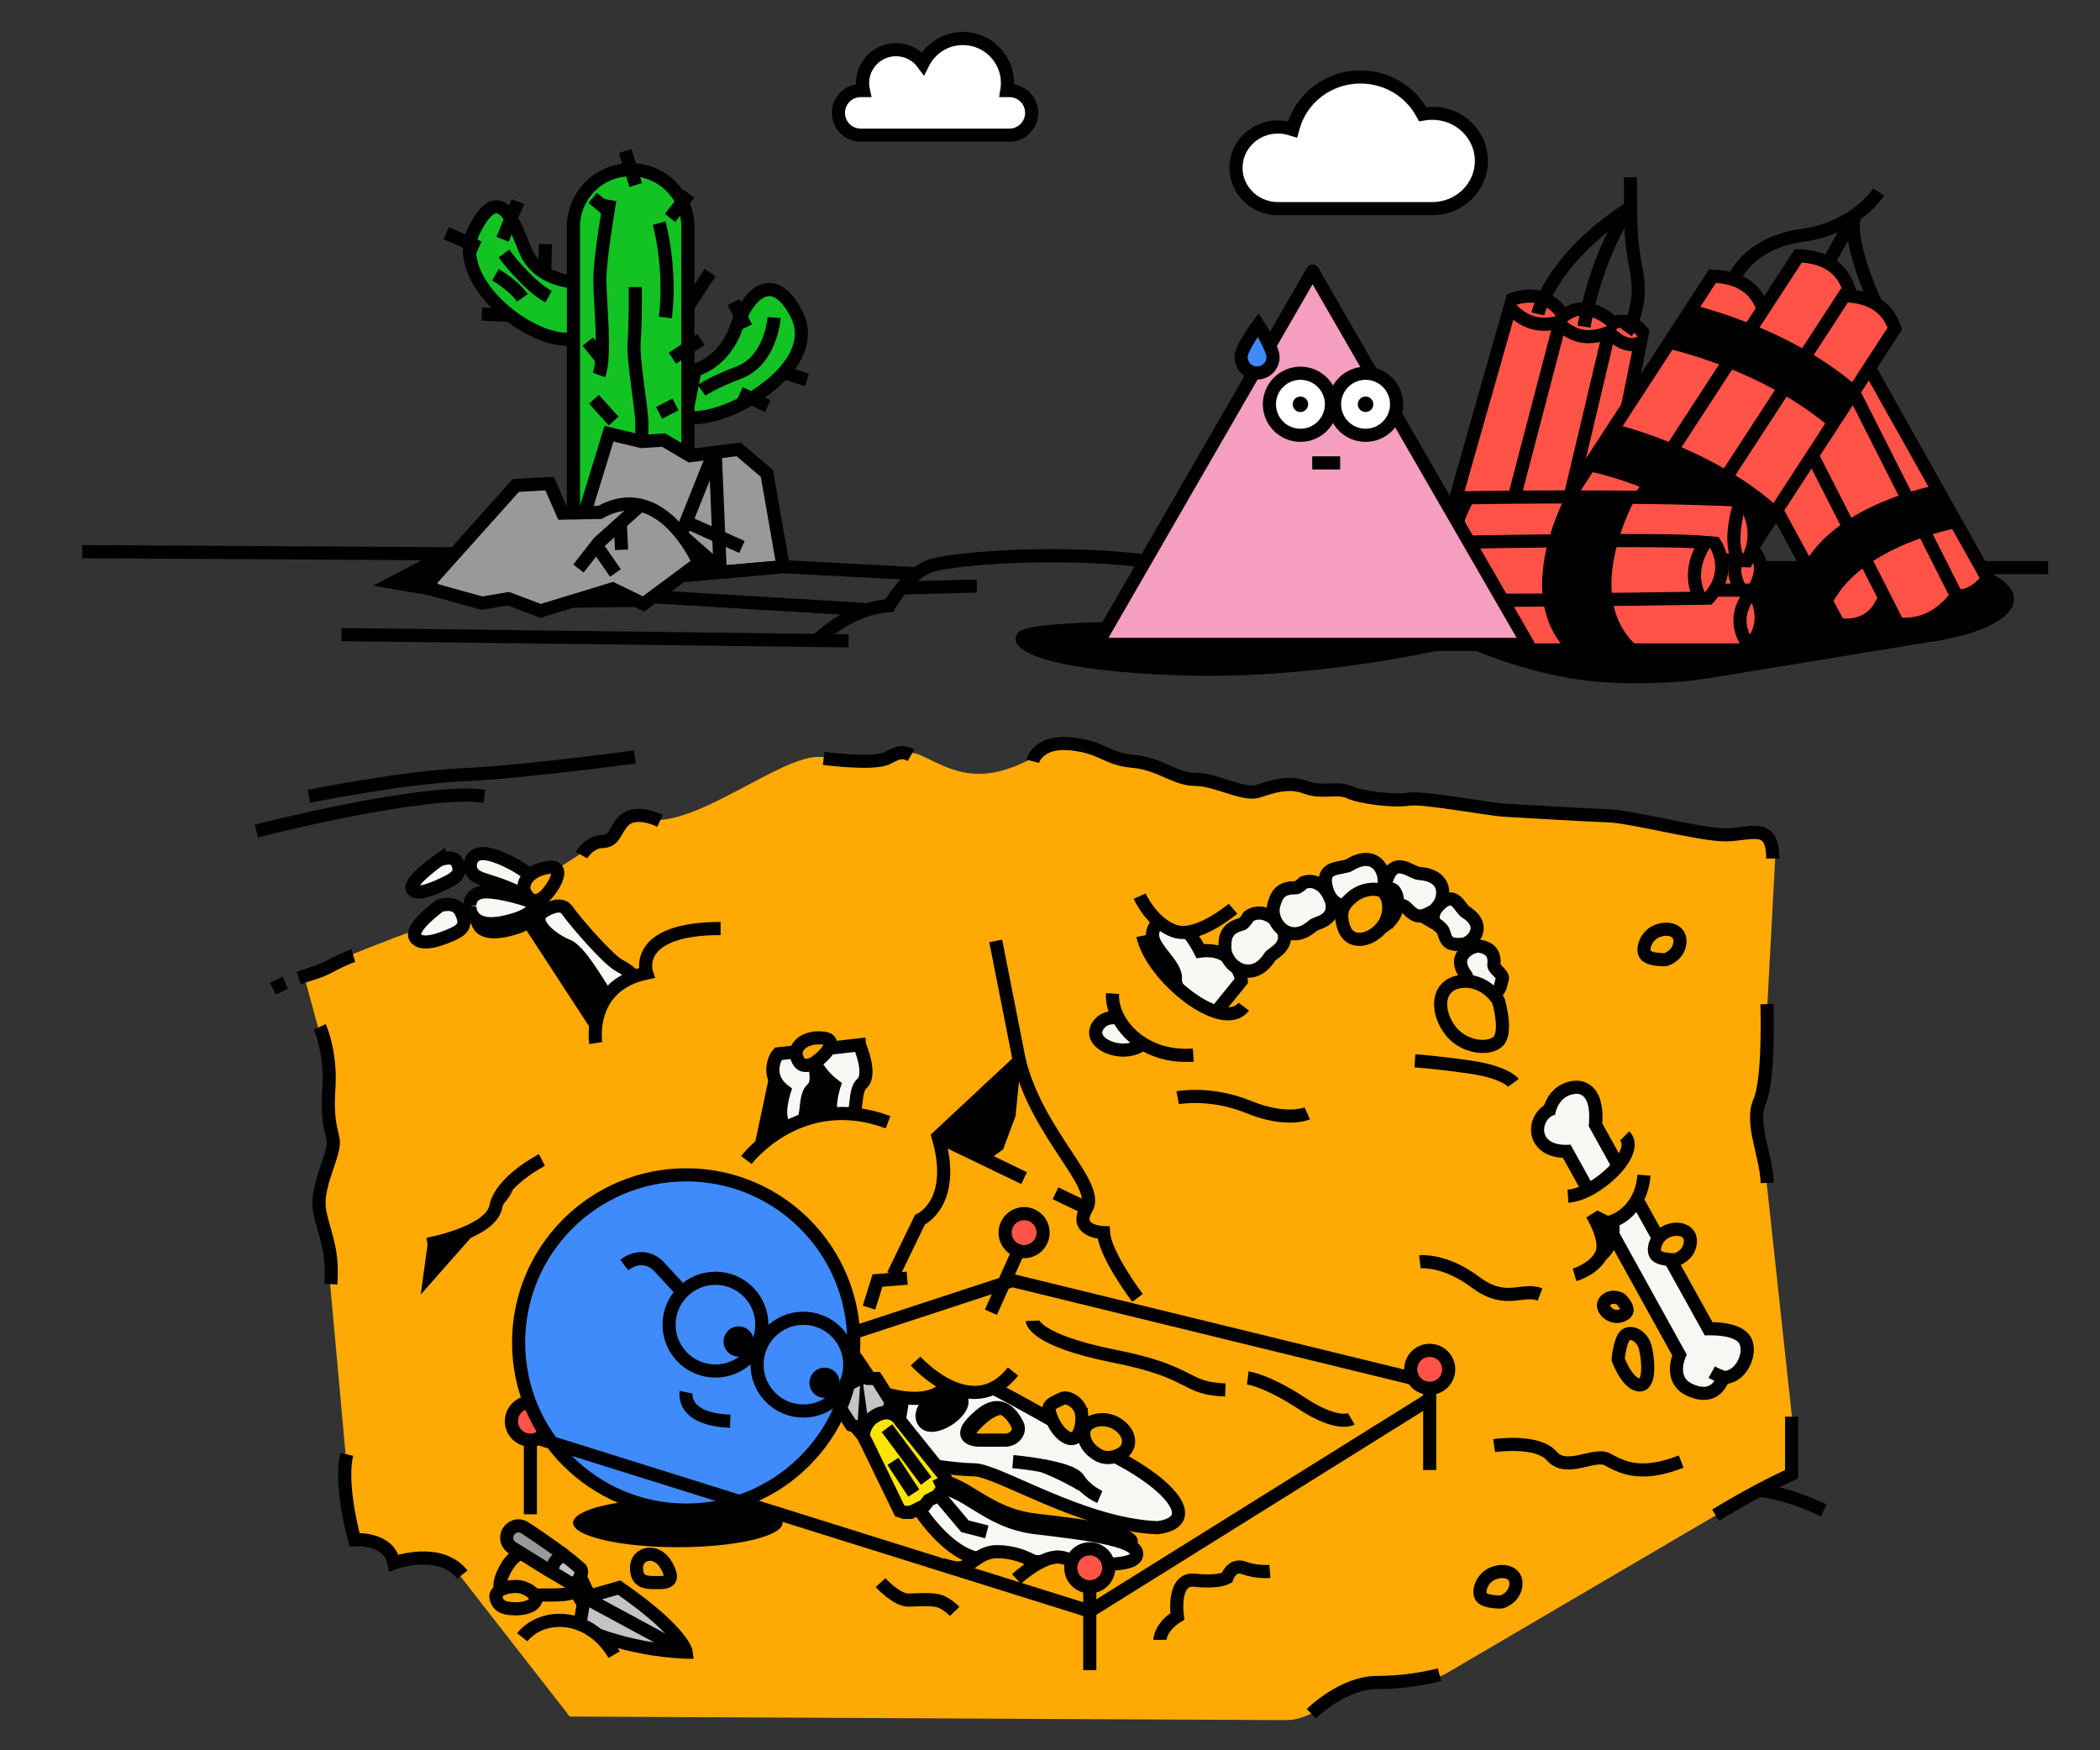 <?xml version="1.0" encoding="UTF-8"?>
<svg id="Ebene_1" data-name="Ebene 1" xmlns="http://www.w3.org/2000/svg" viewBox="0 0 480 400">
  <rect x="0" y="0" width="480" height="400" fill="#333333" stroke="none"/>
  <path d="M69.41,222.74s25.73-11.15,35.72-13.32c9.99-2.17,30.39-16.06,34.73-19.1,4.34-3.04,4.09-3.73,8.24-3.04,11.08,1.85,30.44-14.76,39.33-14.3,14.51.76,18.67-2.4,23.14-.32,6.95,3.24,13.78,7.96,28.04-.96,4.49-2.81,5.46-1.81,15.46,1.08,10.96,3.16,30.79,8.39,30.79,8.39l10.25-2.3,97.58,11.57,9.88-.21,3.36,2.73-2.31,43.11-.21,12.2-1.26,6.73,7.57,70.03-.63,11.36-78.38,45.97c-2.33,1.33-5.11,1.74-7.78,1.98l-11.62.21-2.96,1.76c-4.53,2.7-9.15,6.8-14.42,6.8l-163.7-.82-26.33-33.77-6.26-2.36-7.57.84-2.1-4.42-7.15-.84-1.74-18.39-3.71-40.91-2.34-19.99,3.79-12.4-2.1-7.36-.42-11.99-4.87-17.95Z" style="fill: #ffaa04;"/>
  <ellipse cx="429.54" cy="136.92" rx="30.81" ry="10.54"/>
  <line x1="468.14" y1="129.72" x2="390.96" y2="129.72" style="fill: none; stroke: #000; stroke-miterlimit: 10; stroke-width: 3px;"/>
  <g>
    <polygon points="131.07 116.68 131.03 77.41 125.4 76.85 113.41 70.58 108.25 61.78 107.62 54.69 110.81 47.25 114.16 47.37 118.38 52.33 122.18 60.5 126.63 63.41 130.54 64.35 131.72 45.71 138.66 40.92 145.31 39.64 153.15 41.02 157.49 49.8 157.23 103.09 150.66 100.65 144.15 100.31 138.16 99.6 133.88 117.17 131.07 116.68" style="fill: #13c324;"/>
    <polygon points="158.37 84.75 164.16 80.89 168.66 72.56 172.32 67.81 177.61 67.27 183.18 72.57 183.18 79.73 176.44 87.75 168.66 93.74 158.37 96.22 156.95 94.36 158.37 84.75" style="fill: #13c324;"/>
    <polygon points="331.3 116.14 345.7 67.84 353.17 67.57 357.17 71.74 363.06 70.28 368.52 73.57 375.44 73.91 374.31 89.6 390.18 63.11 397.7 64.47 402.4 69.96 411.04 58.47 420.01 61.73 423.62 67.57 430.72 69.96 433.11 75.09 427.26 85.88 454.29 132.24 444.34 139.27 433.85 142.63 430.38 137.34 425.91 142.63 419.67 142.85 406.51 117.47 400.95 123.62 402.55 128.92 400.95 136.21 402.4 140.87 400.13 148.14 348.71 148.14 331.3 116.14" style="fill: #ff5348;"/>
    <polygon points="359.52 113.4 356.2 121.22 353.98 131.53 354.41 138.14 359.52 149.16 374.31 150.15 369.7 144.61 366.83 135.78 367.44 127.36 369.79 119.16 372.37 113.4 359.52 113.4"/>
    <polygon points="364.15 106.28 369.39 98.07 387.66 105.3 405.52 116.59 402.55 122.05 399.02 116.14 384.83 114 364.15 106.28"/>
    <polygon points="382.24 77.79 406.96 88.09 419.67 96.91 423.66 88.78 398.84 73.91 386.23 71.08 382.24 77.79"/>
    <polygon points="413.05 129.38 419.67 123.62 427.26 118.23 437.74 114.56 442.71 112.38 445.95 119.67 428.75 126.07 417.09 135.4 413.05 129.38"/>
    <polygon points="97.3 133.94 115.51 113.62 118.36 110.5 126.49 111.19 128.95 117.39 133.88 117.17 139.4 99.17 146.62 100.9 153.69 100.9 158.35 104.01 169.58 102.68 175.37 108.64 179.01 129.51 156.44 131.08 145.88 138.7 139.04 134.88 123.37 140.21 116.19 136.62 109.77 137.72 97.3 133.94" style="fill: #999;"/>
  </g>
  <line x1="149.29" y1="136.39" x2="197.5" y2="139.27" style="fill: none; stroke: #000; stroke-miterlimit: 10; stroke-width: 3px;"/>
  <path d="M73.09,234.67s2.67,5.78,2.07,14.22c-.59,8.44,1.18,10.51,1.04,12.44-.3,3.95-4.15,10.22-3.11,15.55s3.11,8.44,2.52,16.59" style="fill: none; stroke: #000; stroke-miterlimit: 10; stroke-width: 3px;"/>
  <path d="M132.92,195.42s1.73-3.01,4.74-3.1,2.83-2.67,4.92-4.74c1.26-1.25,3.84-2.02,8.29,0" style="fill: none; stroke: #000; stroke-miterlimit: 10; stroke-width: 3px;"/>
  <path d="M188.27,173.31s11.13,1.49,14.4,0c1.94-.88,3.21-2.03,5.54-.69" style="fill: none; stroke: #000; stroke-miterlimit: 10; stroke-width: 3px;"/>
  <path d="M236.03,173.98s1.2-4.73,8.63-4,8.14,3.48,14.3,4,9.59,4.14,14.3,4.14,11.04,3.8,14.3,2.71,7.06-2.35,10.86-.9c3.8,1.45,7.24-.15,9.95,1.1,2.71,1.25,10.32,2.16,13.57,1.61s18.46,2.35,22.08,2.53,18.1,1.09,23.53,1.27,20.99,4.34,26.79,4.34,10.86-3.08,10.86,5.43" style="fill: none; stroke: #000; stroke-miterlimit: 10; stroke-width: 3px;"/>
  <path d="M403.88,229.47s.56,17.18-1.67,22.2,1.52,12.26,1.73,18.67" style="fill: none; stroke: #000; stroke-miterlimit: 10; stroke-width: 3px;"/>
  <path d="M299.74,391.64s7.13-7.13,15.03-7.13,14.26-1.78,14.26-1.78" style="fill: none; stroke: #000; stroke-miterlimit: 10; stroke-width: 3px;"/>
  <path d="M341.52,330.38s9.83-1.49,13.18,2.38,9.68-.82,12.66.74,7.23,4.32,16.91.52" style="fill: none; stroke: #000; stroke-miterlimit: 10; stroke-width: 3px;"/>
  <path d="M402.16,340.6s5.99.44,14.69,4.57" style="fill: none; stroke: #000; stroke-miterlimit: 10; stroke-width: 3px;"/>
  <path d="M324.55,288.37s5.57-.68,12.64,4.62,10.6,1.22,14.81,2.85" style="fill: none; stroke: #000; stroke-miterlimit: 10; stroke-width: 3px;"/>
  <path d="M269.18,250.87s7.45-1.46,16.19,2.11,13.44,1.46,13.44,1.46" style="fill: none; stroke: #000; stroke-miterlimit: 10; stroke-width: 3px;"/>
  <path d="M323.41,242.44s4.53.26,12.63,1.43,9.88,3.59,9.88,3.59" style="fill: none; stroke: #000; stroke-miterlimit: 10; stroke-width: 3px;"/>
  <path d="M97.73,284.36s14.37-2.6,15.59-8.56c1.22-5.96,10.55-10.7,10.55-10.7" style="fill: none; stroke: #000; stroke-miterlimit: 10; stroke-width: 3px;"/>
  <path d="M105.69,359.84c-5.17-6.5-15.64-2.65-15.64-2.65-1.19-5.97-9.01-5.3-9.01-5.3,0,0-3.5-12.48-1.77-19.53" style="fill: none; stroke: #000; stroke-miterlimit: 10; stroke-width: 3px;"/>
  <path d="M70.61,181.98s21.34-4.31,35.3-4.93,39.2-4.07,39.2-4.07" style="fill: none; stroke: #000; stroke-miterlimit: 10; stroke-width: 3px;"/>
  <path d="M58.61,189.92s38.56-9.94,52.11-7.94" style="fill: none; stroke: #000; stroke-miterlimit: 10; stroke-width: 3px;"/>
  <path d="M235.96,301.85s.18,4.41,18.75,8.09,15.63,7.35,25.37,7.72" style="fill: none; stroke: #000; stroke-miterlimit: 10; stroke-width: 3px;"/>
  <path d="M285.2,314.9s4.37.55,12.46,5.88,11.21,3.49,11.21,3.49" style="fill: none; stroke: #000; stroke-miterlimit: 10; stroke-width: 3px;"/>
  <line x1="326.79" y1="335.95" x2="326.79" y2="315.56" style="fill: none; stroke: #000; stroke-miterlimit: 10; stroke-width: 3px;"/>
  <line x1="232.99" y1="285.41" x2="226.49" y2="299.9" style="fill: none; stroke: #000; stroke-miterlimit: 10; stroke-width: 3px;"/>
  <line x1="121.23" y1="328.43" x2="121.23" y2="346.07" style="fill: none; stroke: #000; stroke-miterlimit: 10; stroke-width: 3px;"/>
  <polyline points="198.63 298.84 200.57 292.65 207.36 292.1" style="fill: none; stroke: #000; stroke-miterlimit: 10; stroke-width: 3px;"/>
  <path d="M284.32,358.32c2.85,1.06,5.94.81,5.94.81" style="fill: none; stroke: #000; stroke-miterlimit: 10; stroke-width: 3px;"/>
  <path d="M265.12,374.76s0-2.83,3.99-5.37c0,0-1.3-8.87,3.99-8.26s7.32-.53,7.32-.53c0,0,1.06-3.34,3.91-2.28" style="fill: none; stroke: #000; stroke-miterlimit: 10; stroke-width: 3px;"/>
  <path d="M201.26,361.7s3.74,4.06,6.44,3.98,5.65-.34,7.34.35,3.17,2.23,3.17,2.23" style="fill: none; stroke: #000; stroke-miterlimit: 10; stroke-width: 3px;"/>
  <path d="M294.92,29.45l.54.16.15-.54c1.8-6.6,7.98-11.48,15.35-11.48,6.07,0,11.34,3.31,14.01,8.16l.19.34.38-.06c.6-.1,1.22-.15,1.85-.15,6.21,0,11.22,4.9,11.22,10.9s-5.01,10.9-11.22,10.9h-35.29c-5.31,0-9.59-4.19-9.59-9.33s4.28-9.33,9.59-9.33c.98,0,1.93.14,2.82.41Z" style="fill: #fff; stroke: #000; stroke-miterlimit: 4; stroke-width: 3px;"/>
  <path d="M232.65,144.61c-3.27,4.54,8.9,8.79,37.15,9.74,38.58,1.29,76.9-9.9,75.73-9.74,0,0-108.71-5.78-112.88,0Z"/>
  <path d="M230.14,20.69c.09-.55.14-1.12.14-1.7,0-5.63-4.56-10.19-10.19-10.19-4,0-7.46,2.31-9.13,5.66-1.39-1.89-3.63-3.11-6.16-3.11-4.22,0-7.64,3.42-7.64,7.64,0,.58.07,1.15.19,1.7h-.61c-2.81,0-5.1,2.28-5.1,5.1s2.28,5.1,5.1,5.1h33.97c2.81,0,5.1-2.28,5.1-5.1s-2.28-5.1-5.1-5.1h-.57Z" style="fill: #fff; fill-rule: evenodd; stroke: #000; stroke-width: 3px;"/>
  <g>
    <g>
      <polygon points="300.02 61.96 324.64 104.61 349.26 147.26 300.02 147.26 250.77 147.26 275.39 104.61 300.02 61.96" style="fill: #f59ec0; stroke: #000; stroke-linecap: round; stroke-linejoin: round; stroke-width: 3px;"/>
      <circle cx="297.24" cy="92.39" r="7.09" style="fill: #fff; stroke: #000; stroke-linecap: round; stroke-linejoin: round; stroke-width: 3px;"/>
      <circle cx="312.13" cy="92.39" r="7.09" style="fill: #fff; stroke: #000; stroke-linecap: round; stroke-linejoin: round; stroke-width: 3px;"/>
      <circle cx="297.24" cy="92.39" r="1.77"/>
      <circle cx="312.13" cy="92.39" r="1.77"/>
      <line x1="299.94" y1="105.79" x2="306.32" y2="105.79" style="fill: none; stroke: #000; stroke-miterlimit: 10; stroke-width: 3px;"/>
    </g>
    <path d="M290.98,81.72c-.07,2.02-1.76,3.59-3.78,3.52-2.02-.07-3.59-1.76-3.52-3.78.07-2.02,3.91-7.18,3.91-7.18,0,0,3.47,5.41,3.4,7.43Z" style="fill: #408bfb; stroke: #000; stroke-miterlimit: 10; stroke-width: 3px;"/>
  </g>
  <path d="M332.55,147.03c.87-.55,17.17,8.79,38.58,9.09,35.2.5,31.82-9.08,31.27-9.09h-69.85Z"/>
  <path d="M78.06,145.03s100.99,1.22,115.89,1.43" style="fill: none; stroke: #000; stroke-miterlimit: 10; stroke-width: 3px;"/>
  <path d="M186.31,146.78s7.24-7.75,16.96-8.37c0,0,4.35-7.86,10.14-9.31,5.79-1.45,26.28-3.31,47.6-1.03" style="fill: none; stroke: #000; stroke-miterlimit: 10; stroke-width: 3px;"/>
  <line x1="206.38" y1="134.36" x2="223.27" y2="133.94" style="fill: none; stroke: #000; stroke-miterlimit: 10; stroke-width: 3px;"/>
  <path d="M125.66,138.96l14.36-4.38,7.07,3.44,12.65-9.39s-4.69-10.81-12.91-13.05c-2.83-.77-6.07-.53-9.69,1.52,0,0-8.54.19-8.55.19l-2.98-6.79-7.72.46-20.83,23.25,13.11,3.63,6.04-1.02,7.35,2.79,2.1-.64Z" style="fill: none; stroke: #000; stroke-miterlimit: 10; stroke-width: 3px;"/>
  <polyline points="132.21 129.93 136.86 123.98 145.88 115.89" style="fill: none; stroke: #000; stroke-miterlimit: 10; stroke-width: 3px;"/>
  <line x1="140.67" y1="130.95" x2="136.49" y2="124.91" style="fill: none; stroke: #000; stroke-miterlimit: 10; stroke-width: 3px;"/>
  <line x1="142.07" y1="125.65" x2="141.79" y2="119.61" style="fill: none; stroke: #000; stroke-miterlimit: 10; stroke-width: 3px;"/>
  <polyline points="133.88 116.44 139.2 99.12 146.62 100.9 151.7 100.58 157.72 104.14 168.82 102.68 175.29 108.19 179.01 129.51 155.85 131.59" style="fill: none; stroke: #000; stroke-miterlimit: 10; stroke-width: 3px;"/>
  <polyline points="163.5 104.01 164.63 130.78 176.44 129.74" style="fill: none; stroke: #000; stroke-miterlimit: 10; stroke-width: 3px;"/>
  <polyline points="155.44 122.72 156.53 120.01 162.73 104.52" style="fill: none; stroke: #000; stroke-miterlimit: 10; stroke-width: 3px;"/>
  <line x1="169.58" y1="125" x2="157.29" y2="119.5" style="fill: none; stroke: #000; stroke-miterlimit: 10; stroke-width: 3px;"/>
  <path d="M131.07,116.68V51.86c0-7.22,5.86-13.08,13.08-13.08h0c7.22,0,13.08,5.86,13.08,13.08v51.23" style="fill: none; stroke: #000; stroke-miterlimit: 10; stroke-width: 3px;"/>
  <path d="M139.4,45.71s-2.29,13.03-2.29,18.23,1.41,17.43-.18,21.75" style="fill: none; stroke: #000; stroke-miterlimit: 10; stroke-width: 3px;"/>
  <path d="M145.21,65.61s.09,8.19-.26,12.42c-.35,4.23,1.76,15.23,1.76,18.76s-.08,4.12-.08,4.12" style="fill: none; stroke: #000; stroke-miterlimit: 10; stroke-width: 3px;"/>
  <path d="M150.67,50.99s2.82,10.13,1.41,21.57" style="fill: none; stroke: #000; stroke-miterlimit: 10; stroke-width: 3px;"/>
  <path d="M157.27,84.98s7.66-.79,11.01-10.13c3.35-9.33,9.07-12.33,13.82-2.99,6.06,11.9-14.97,24.13-24.13,23.6" style="fill: none; stroke: #000; stroke-miterlimit: 10; stroke-width: 3px;"/>
  <path d="M130.94,64.37s-7.82-.23-10.74-6.87c-2.29-5.2-5.64-17.17-11.8-4.93-5.86,11.64,13.47,26.5,22.63,24.83" style="fill: none; stroke: #000; stroke-miterlimit: 10; stroke-width: 3px;"/>
  <path d="M113.25,62.79s4.14,2.38,6.16,5.28" style="fill: none; stroke: #000; stroke-miterlimit: 10; stroke-width: 3px;"/>
  <path d="M115.18,57.95s5.37,7.22,10.21,9.86" style="fill: none; stroke: #000; stroke-miterlimit: 10; stroke-width: 3px;"/>
  <path d="M160.37,89.22s2.41-1.79,8.5-4.07c7.43-2.79,8.07-12.57,8.07-12.57" style="fill: none; stroke: #000; stroke-miterlimit: 10; stroke-width: 3px;"/>
  <line x1="145.31" y1="42.28" x2="142.9" y2="34.51" style="fill: none; stroke: #000; stroke-miterlimit: 10; stroke-width: 3px;"/>
  <line x1="153.15" y1="49.8" x2="157.49" y2="44.29" style="fill: none; stroke: #000; stroke-miterlimit: 10; stroke-width: 3px;"/>
  <line x1="157.26" y1="69.99" x2="162.31" y2="62.3" style="fill: none; stroke: #000; stroke-miterlimit: 10; stroke-width: 3px;"/>
  <line x1="153.69" y1="81.86" x2="160.21" y2="77.59" style="fill: none; stroke: #000; stroke-miterlimit: 10; stroke-width: 3px;"/>
  <line x1="169.14" y1="89.86" x2="175.5" y2="92.81" style="fill: none; stroke: #000; stroke-miterlimit: 10; stroke-width: 3px;"/>
  <line x1="179.38" y1="85.2" x2="184.43" y2="86.83" style="fill: none; stroke: #000; stroke-miterlimit: 10; stroke-width: 3px;"/>
  <line x1="170.53" y1="74.8" x2="167.66" y2="69.05" style="fill: none; stroke: #000; stroke-miterlimit: 10; stroke-width: 3px;"/>
  <line x1="150.66" y1="94.36" x2="154.39" y2="92.42" style="fill: none; stroke: #000; stroke-miterlimit: 10; stroke-width: 3px;"/>
  <line x1="140.26" y1="96.22" x2="135.76" y2="91.25" style="fill: none; stroke: #000; stroke-miterlimit: 10; stroke-width: 3px;"/>
  <path d="M137.39,81.94l-3.03-3.88" style="fill: none; stroke: #000; stroke-miterlimit: 10; stroke-width: 3px;"/>
  <line x1="124.51" y1="61.76" x2="124.66" y2="55.78" style="fill: none; stroke: #000; stroke-miterlimit: 10; stroke-width: 3px;"/>
  <line x1="114.88" y1="54.69" x2="118.38" y2="46.08" style="fill: none; stroke: #000; stroke-miterlimit: 10; stroke-width: 3px;"/>
  <line x1="109.45" y1="56.56" x2="102" y2="53.3" style="fill: none; stroke: #000; stroke-miterlimit: 10; stroke-width: 3px;"/>
  <line x1="116.67" y1="72.08" x2="110.15" y2="71.77" style="fill: none; stroke: #000; stroke-miterlimit: 10; stroke-width: 3px;"/>
  <line x1="139.43" y1="48.51" x2="135.47" y2="45.22" style="fill: none; stroke: #000; stroke-miterlimit: 10; stroke-width: 3px;"/>
  <line x1="179.01" y1="129.51" x2="208.88" y2="131.08" style="fill: none; stroke: #000; stroke-miterlimit: 10; stroke-width: 3px;"/>
  <g>
    <g>
      <path d="M389.39,318.43c-1,0-2.09-.29-3.34-.89-1.29-.62-2.19-1.62-2.6-2.88-.62-1.89-.01-3.92.43-5l-25.75-46.53c-.06,0-.11,0-.17,0-4.55,0-6.35-2.38-6.51-4.6-.15-2.09,1.02-4.1,2.7-4.9.54-1.93,2.09-4.6,5.41-5.11.27-.04.52-.06.76-.06,1.18,0,2.2.46,2.95,1.33,1.74,2,1.55,5.8,1.4,7.23l25.86,46.63c.1,0,.2,0,.32,0,2.3,0,5.42.29,7.19,1.69,1.34,1.06,1.71,3.09.94,5.28-.88,2.53-2.82,4.17-4.95,4.17-.04,0-.09,0-.13,0-.91,2.41-2.42,3.63-4.51,3.63h0Z" style="fill: #f9f7f3;"/>
      <path d="M360.32,249.97c3.86,0,2.8,7.36,2.8,7.36l26.54,47.86s.47-.03,1.18-.03c1.69,0,4.75.18,6.26,1.37,1.91,1.51-.02,6.78-3.08,6.78-.37,0-.76-.08-1.16-.25-.58,2.38-1.58,3.88-3.48,3.88-.75,0-1.63-.23-2.69-.74-3.72-1.79-1.14-6.6-1.14-6.6l-26.56-48c-.36.03-.71.04-1.03.04-7.17,0-5.37-6.43-2.52-6.84,0,0,.5-4.19,4.35-4.78.19-.03.36-.04.53-.04M360.32,246.97c-.32,0-.65.03-.98.08-3.72.57-5.63,3.33-6.43,5.58-1.88,1.22-3.12,3.58-2.95,6.01.19,2.64,2.22,5.71,7.28,5.97l24.99,45.16c-.46,1.37-.85,3.37-.21,5.35.54,1.66,1.71,2.97,3.38,3.77,1.45.7,2.75,1.04,3.99,1.04,1.81,0,4.07-.71,5.53-3.7,2.41-.38,4.5-2.3,5.48-5.11.98-2.82.43-5.48-1.43-6.95-1.6-1.27-4.14-1.94-7.55-2.01l-25.2-45.45c.16-2.01.14-5.65-1.81-7.89-1.03-1.19-2.48-1.85-4.08-1.85h0Z"/>
    </g>
    <path d="M391.25,313.59s1.31.72,2.48,1.07" style="fill: #f9f7f3; stroke: #000; stroke-miterlimit: 10; stroke-width: 3px;"/>
  </g>
  <path d="M376.13,308.21c.71,3.16,1.04,8.72-1.64,8.28-2.68-.45-4.63-5.81-4.63-5.81,0,0,.32-3.89,1.46-5.32,1.14-1.43,4.09-.3,4.82,2.86Z" style="fill: #ffaa04; stroke: #000; stroke-linejoin: round; stroke-width: 3px;"/>
  <path d="M368.34,300.59c-1.66-.74-2.58-2.56-1.05-3.63s3.17-.06,3.17-.06c0,0,1.44,1.46,1.46,2.46s-1.93,1.97-3.59,1.23Z" style="fill: #ffaa04; stroke: #000; stroke-linejoin: round; stroke-width: 3px;"/>
  <path d="M374.5,266.27l-3.84-2.6-4.63,7.33-6,1.27s-1.5,4.46,1.7,6.98c1.43,1.13,4.06.58,6.52-.37,3.04-1.18,5.37-3.73,5.37-3.73l.76-6.01.12-2.86Z" style="fill: #ffaa04;"/>
  <path d="M375.76,268.57c-.6,8.22-7.16,11.78-11.1,10.91" style="fill: #ffaa04; stroke: #000; stroke-miterlimit: 10; stroke-width: 3px;"/>
  <path d="M371.35,259.6c3.72,3.78-6.53,13.37-12.96,13.77" style="fill: none; stroke: #000; stroke-miterlimit: 10; stroke-width: 3px;"/>
  <path d="M363.84,277.45s3.82,6.01,2.15,9.32c-1.66,3.31-6.09,4.58-6.09,4.58" style="fill: #ffaa04; stroke: #000; stroke-miterlimit: 10; stroke-width: 3px;"/>
  <path d="M380.99,281.42c2.62-1.16,5.72-.27,5.36,2.68s-3.27,3.79-3.27,3.79c0,0-3.23.13-4.42-.93s-.28-4.38,2.33-5.54Z" style="fill: #ffaa04; stroke: #000; stroke-linejoin: round; stroke-width: 3px;"/>
  <path d="M378.61,212.85c2.62-1.16,5.72-.27,5.36,2.68s-3.27,3.79-3.27,3.79c0,0-3.23.13-4.42-.93s-.28-4.38,2.33-5.54Z" style="fill: #ffaa04; stroke: #000; stroke-linejoin: round; stroke-width: 3px;"/>
  <path d="M251.42,233.83c3.72-4.03,13.73,2.74,8.87,5.32-4.85,2.58-12.6-1.29-8.87-5.32Z" style="fill: #f9f7f3; stroke: #000; stroke-miterlimit: 10; stroke-width: 3px;"/>
  <path d="M277.6,231.7s-9.25-3.69-8.93-7.93c.32-4.24-8.37-8.48-4-12.81,4.37-4.33,9.68,6.4,9.68,6.4,7.7-1.04,9.3,5.99,9.3,5.99l.06.83-6.1,7.53Z" style="fill: #f9f7f3; stroke: #000; stroke-miterlimit: 10; stroke-width: 3px;"/>
  <g>
    <path d="M285.3,221.94c-2.91,0-5.24-2.75-5.31-5.11-.08-2.61.17-4.69,4.01-5.68.23-.1.83-.78,1.19-1.39l.16-.27.25-.18c.15-.11.97-.65,2.23-.65,1.12,0,2.83.45,4.58,2.58.92,1.13,1.33,2.25,1.19,3.33-.2,1.65-1.53,2.64-2.5,3.36-.28.21-.71.53-.8.66-1.72,2.77-3.67,3.35-5,3.35Z" style="fill: #f9f7f3;"/>
    <path d="M287.83,210.16c.87,0,2.09.4,3.42,2.03,2.63,3.2-1.4,4.28-2.23,5.6-1.21,1.94-2.53,2.65-3.73,2.65-2.08,0-3.77-2.13-3.81-3.65-.07-2.4.08-3.46,2.89-4.19,1.03-.27,2.1-2.08,2.1-2.08,0,0,.52-.37,1.36-.37M287.83,207.16h0c-1.67,0-2.8.71-3.1.93l-.51.37-.32.54c-.16.26-.42.61-.6.79-4.58,1.32-4.89,4.34-4.81,7.09.09,3.1,3.02,6.57,6.81,6.57,1.68,0,4.11-.68,6.18-3.92.12-.1.35-.28.52-.4,1.05-.78,2.82-2.09,3.1-4.38.18-1.51-.33-3.01-1.52-4.46-2.12-2.58-4.29-3.13-5.74-3.13h0Z"/>
  </g>
  <g>
    <path d="M295.88,213.4c-1.43,0-2.73-.67-3.68-1.88-1.02-1.31-1.46-3.04-1.11-4.42.6-2.39,1.35-4.22,4.93-4.22h.28c.22-.03.92-.49,1.4-.94l.23-.21.3-.11c.12-.04.54-.18,1.14-.18,1.14,0,3.27.49,4.69,3.74.56,1.29.64,2.44.23,3.41-.62,1.49-2.11,2.05-3.2,2.47-.3.12-.76.29-.89.39-1.42,1.29-2.87,1.95-4.3,1.95h0Z" style="fill: #f9f7f3;"/>
    <path d="M299.35,202.94c.81,0,2.25.39,3.32,2.84,1.57,3.6-2.39,3.55-3.48,4.55-1.24,1.13-2.35,1.57-3.3,1.57-2.41,0-3.74-2.85-3.34-4.43.54-2.14.95-3.08,3.48-3.08.08,0,.16,0,.25,0,0,0,.02,0,.02,0,1.01,0,2.44-1.35,2.44-1.35,0,0,.24-.09.63-.09M299.35,199.94c-.82,0-1.42.19-1.64.26l-.59.21-.46.44c-.19.18-.49.4-.69.53-4.6.02-5.68,2.77-6.33,5.35-.45,1.8.09,4.04,1.38,5.71,1.24,1.59,2.96,2.46,4.86,2.46,1.77,0,3.51-.75,5.18-2.22.13-.06.37-.15.55-.22,1.19-.45,3.18-1.21,4.05-3.29.57-1.37.49-2.91-.24-4.59-1.83-4.19-4.85-4.64-6.06-4.64h0Z"/>
  </g>
  <path d="M307.35,206.86s-3.15.51-4.26-4.35c-1.12-4.85,3.8-3.86,5.4-4.85,6.41-3.95,8.81,2.5,7.59,5.12-1.21,2.62-1.95,3.68-5.35,2.96-1.26-.27-3.38,1.11-3.38,1.11Z" style="fill: #f9f7f3; stroke: #000; stroke-miterlimit: 10; stroke-width: 3px;"/>
  <path d="M318.12,206.42s-2.85-1.43-.93-6.02c1.93-4.59,5.34-.92,7.21-.78,7.51.53,5.69,7.17,3.18,8.59-2.51,1.42-3.73,1.86-6.08-.72-.86-.95-3.39-1.07-3.39-1.07Z" style="fill: #f9f7f3; stroke: #000; stroke-miterlimit: 10; stroke-width: 3px;"/>
  <path d="M327.94,210.97s-1.51-2.1,1.6-4.68c3.12-2.58,4.19,1.36,5.49,2.16,5.21,3.22,1.39,7.31-.95,7.38-2.35.08-3.38-.07-4.1-2.81-.26-1.01-2.04-2.05-2.04-2.05Z" style="fill: #f9f7f3; stroke: #000; stroke-miterlimit: 10; stroke-width: 3px;"/>
  <path d="M343.36,223.86c-.49,1.18-.02,3.05-3.87,4.3-3.85,1.25-3.52-4.08-4.43-5.3-3.66-4.91,2.02-6.79,2.92-6.66,2.32.34,3.81,1.46,3.47,4.27-.13,1.03,2.4,2.21,1.91,3.39Z" style="fill: #f9f7f3; stroke: #000; stroke-miterlimit: 10; stroke-width: 3px;"/>
  <path d="M277.08,241.77l3.2-8.72-11.38-5.99-7.78-11.38-5.91,9.98s-1.88,10.38,7.7,13.97,14.16,2.14,14.16,2.14Z" style="fill: #ffaa04;"/>
  <path d="M272.75,241.13c-12.25.86-18.9-8.07-18.45-14.07" style="fill: #ffaa04; stroke: #000; stroke-miterlimit: 10; stroke-width: 3px;"/>
  <path d="M284.29,230.05c-4.78,6.29-21.12-6.81-23.07-16.21" style="fill: none; stroke: #000; stroke-miterlimit: 10; stroke-width: 3px;"/>
  <path d="M281.83,207.67s-8.06,6.9-13.29,5.15c-5.24-1.75-8.05-8.02-8.05-8.02" style="fill: #ffaa04; stroke: #000; stroke-miterlimit: 10; stroke-width: 3px;"/>
  <path d="M331.54,235.54c-3.38-4.34-3.25-10.52,2.39-11.22,5.64-.7,8.57,4.38,8.57,4.38,0,0,1.78,5.96.39,8.67-1.39,2.7-7.98,2.51-11.36-1.83Z" style="fill: #ffaa04; stroke: #000; stroke-linejoin: round; stroke-width: 3px;"/>
  <path d="M318.75,210.84c-2.69,3.13-7.26,3.93-8.6-.09-1.34-4.03.39-5.61,1.95-6.95,1.56-1.34,4.12-2.18,6.31-1.57,2.19.61,3.03,5.49.34,8.62Z" style="stroke: #000; stroke-miterlimit: 10;"/>
  <path d="M315.75,212.04c-2.69,3.13-7.26,3.93-8.6-.09-1.34-4.03.39-5.61,1.95-6.95,1.56-1.34,4.12-2.18,6.31-1.57,2.19.61,3.03,5.49.34,8.62Z" style="fill: #ffaa04; stroke: #000; stroke-linejoin: round; stroke-width: 3px;"/>
  <path d="M108.07,209.85s-.27-3.62,4.67-3.16,10.08,1.22,10.08,1.22c0,0,.81,3.68-5.3,5.27-9.89,2.88-9.45-3.34-9.45-3.34Z" style="stroke: #000; stroke-miterlimit: 10;"/>
  <path d="M108.07,199.57c-1.22-1.5-.72-5.44,3.86-4.3,4.57,1.13,10.62,5.08,11.03,6.92.4,1.84-.46,3.5-5.67,1.21-5.21-2.3-7.98-2.33-9.21-3.83Z" style="fill: #f9f7f3; stroke: #000; stroke-miterlimit: 10; stroke-width: 3px;"/>
  <path d="M107.39,207.01s-.27-3.62,4.67-3.16,10.1,2.47,10.1,2.47c0,0,.79,2.42-5.32,4.02-9.89,2.88-9.45-3.34-9.45-3.34Z" style="fill: #f9f7f3; stroke: #000; stroke-miterlimit: 10; stroke-width: 3px;"/>
  <path d="M100.33,196.56s3.29-1.38,4.18.55c.89,1.94.41,3.11-2.11,4.39s-7.18,3.43-8.15,1.71c-.97-1.72,6.08-6.65,6.08-6.65Z" style="fill: #f9f7f3; stroke: #000; stroke-miterlimit: 10; stroke-width: 3px;"/>
  <path d="M100.59,206.96s3.43-1.18,4.72,1.35c1.29,2.54.95,3.91-1.63,5.09-2.59,1.18-7.41,3.09-8.76.81s5.67-7.25,5.67-7.25Z" style="fill: #f9f7f3; stroke: #000; stroke-miterlimit: 10; stroke-width: 3px;"/>
  <path d="M124.02,208.45c-3,2.45,2.77,6.59,5.59,7.64,2.82,1.05,6.96,8.41,8.72,11.02,1.77,2.61,4.96.45,7.04-.85s-1.24-4.34-3.78-5.58c-2.53-1.25-10.37-10.33-11.94-12.65-1.57-2.32-5.34.23-5.34.23l-.29.2Z" style="fill: #f9f7f3; stroke: #000; stroke-miterlimit: 10; stroke-width: 3px;"/>
  <path d="M120.02,203.99c-1.05-1.96.78-5.16,5.36-5.76,4.58-.6.52,5.63-1.24,6.88-1.76,1.25-3.08.84-4.13-1.12Z" style="fill: #ffaa04; stroke: #000; stroke-miterlimit: 10; stroke-width: 3px;"/>
  <path d="M136.17,238.38s-2.14-13.09,11.61-16.02c0,0-3.39-10.16,16.93-10.16" style="fill: #ffaa04; stroke: #000; stroke-miterlimit: 10; stroke-width: 3px;"/>
  <g id="dino_10_trex-1x1">
    <path d="M185.06,240.05s2.95,6.77.57,8.84-.01,8.84-4.58,8.84-1.76-8.42-1.76-8.42c-4.6-3.47-1.78-8.01-1.78-8.01l.4-.47,7.15-.79Z" style="fill: #f9f7f3; stroke: #000; stroke-miterlimit: 10; stroke-width: 3px;"/>
    <path d="M196.44,238.79s2.95,6.77.57,8.84c-2.38,2.07-.01,8.84-4.58,8.84s-1.76-8.42-1.76-8.42c-4.6-3.47-5.26-7.6-5.26-7.6l.4-.47,10.63-1.2Z" style="fill: #f9f7f3; stroke: #000; stroke-miterlimit: 10; stroke-width: 3px;"/>
    <path d="M182.03,241.27c-.51-2.01,1.85-4.5,6.13-4.03,4.28.47-.77,5.21-2.64,5.96-1.87.74-2.97.08-3.49-1.93Z" style="fill: #ffaa04; stroke: #000; stroke-miterlimit: 10; stroke-width: 3px;"/>
  </g>
  <path d="M170.6,265.11s12.18-16.17,32.39-8.64" style="fill: #ffaa04; stroke: #000; stroke-miterlimit: 10; stroke-width: 3px;"/>
  <path d="M341.12,359.64c2.62-1.16,5.72-.27,5.36,2.68-.36,2.95-3.27,3.79-3.27,3.79,0,0-3.23.13-4.42-.93s-.28-4.38,2.33-5.54Z" style="fill: #ffaa04; stroke: #000; stroke-linejoin: round; stroke-width: 3px;"/>
  <path d="M392.13,346.28c5.44-3.33,11.17-6.49,17.38-9.37v-13.15" style="fill: none; stroke: #000; stroke-miterlimit: 10; stroke-width: 3px;"/>
  <path d="M333.21,119.45s-.12-1.12,2.32-5.7c0,0,37.63-.68,62.41.55,0,0-3.27,8.9-.53,13.77l-4.41-.18" style="fill: none; stroke: #000; stroke-miterlimit: 10; stroke-width: 3px;"/>
  <path d="M335.51,123.89s44.18-.85,54.37.06c0,0-4.87,6.08-1.22,12.77,0,0-30.93.45-45.21.47" style="fill: none; stroke: #000; stroke-miterlimit: 10; stroke-width: 3px;"/>
  <path d="M360.11,112.33s-14.24,24.29.71,36.83" style="fill: none; stroke: #000; stroke-miterlimit: 10; stroke-width: 3px;"/>
  <path d="M372.37,113.4c-2.52,4.82-11.79,24.79,1.29,35.77" style="fill: none; stroke: #000; stroke-miterlimit: 10; stroke-width: 3px;"/>
  <path d="M391.61,123.62s5.25,6.71-1.51,13.51" style="fill: none; stroke: #000; stroke-miterlimit: 10; stroke-width: 3px;"/>
  <path d="M398.84,115.18s4.75,6.37,0,13.74" style="fill: none; stroke: #000; stroke-miterlimit: 10; stroke-width: 3px;"/>
  <path d="M400.48,135.24s-5.79,5.54-.65,12.38c0,0,5.92-5.19.3-13.5" style="fill: none; stroke: #000; stroke-miterlimit: 10; stroke-width: 3px;"/>
  <line x1="392.78" y1="134.87" x2="401.41" y2="134.87" style="fill: none; stroke: #000; stroke-miterlimit: 10; stroke-width: 3px;"/>
  <path d="M359.04,112.84l32.38-49.73c6.16.19,9.95,2.75,11.55,7.52l-27.64,42.44" style="fill: none; stroke: #000; stroke-miterlimit: 10; stroke-width: 3px;"/>
  <path d="M375.44,113.14l35.6-54.67c6.16.19,9.95,2.75,11.55,7.52l-31.63,48.57" style="fill: none; stroke: #000; stroke-miterlimit: 10; stroke-width: 3px;"/>
  <path d="M390.96,114.56l30.6-46.99c6.16.19,9.95,2.75,11.55,7.52l-32.16,49.39" style="fill: none; stroke: #000; stroke-miterlimit: 10; stroke-width: 3px;"/>
  <path d="M386.23,71.08s21.78,4.8,37.43,18.52" style="fill: none; stroke: #000; stroke-miterlimit: 10; stroke-width: 3px;"/>
  <path d="M382.24,78.39s21.78,4.8,37.43,18.52" style="fill: none; stroke: #000; stroke-miterlimit: 10; stroke-width: 3px;"/>
  <path d="M367.52,98.07s21.78,4.8,37.43,18.52" style="fill: none; stroke: #000; stroke-miterlimit: 10; stroke-width: 3px;"/>
  <path d="M363.52,106.28s8.72,1.5,20.14,7.28" style="fill: none; stroke: #000; stroke-miterlimit: 10; stroke-width: 3px;"/>
  <path d="M396.68,63.11s3.12-7.6,15.35-9.33c12.24-1.74,17.38-9.88,17.38-9.88" style="fill: none; stroke: #000; stroke-miterlimit: 10; stroke-width: 3px;"/>
  <path d="M417.82,60.1l6.19-10.94c-2.16,5.27,4.73,20.27,4.73,20.27" style="fill: none; stroke: #000; stroke-miterlimit: 10; stroke-width: 3px;"/>
  <path d="M331.96,116.59l13.17-46.3c3.25,3.6,7.11,4.58,11.49,3.24l-10.41,39.8" style="fill: none; stroke: #000; stroke-miterlimit: 10; stroke-width: 3px;"/>
  <path d="M356.01,73.98c1.98.94,4.62,4.71,11.77,2l-8.74,36.86" style="fill: none; stroke: #000; stroke-miterlimit: 10; stroke-width: 3px;"/>
  <path d="M367.78,75.98c2.2,2.22,4.79,3.48,7.19,2.32l-2.97,14.64" style="fill: none; stroke: #000; stroke-miterlimit: 10; stroke-width: 3px;"/>
  <path d="M344.99,68.68c.76-.32,7.79-3.51,12.38,3.4" style="fill: none; stroke: #000; stroke-miterlimit: 10; stroke-width: 3px;"/>
  <path d="M368.52,73.57s-6.16-6-11.61-.92" style="fill: none; stroke: #000; stroke-miterlimit: 10; stroke-width: 3px;"/>
  <path d="M375.75,76.38s-2.67-4.7-7.97-2.24" style="fill: none; stroke: #000; stroke-miterlimit: 10; stroke-width: 3px;"/>
  <path d="M351.5,71.74s2.86-12.44,20.75-24.04" style="fill: none; stroke: #000; stroke-miterlimit: 10; stroke-width: 3px;"/>
  <path d="M362.07,74.65s2.17-14.94,10.18-26.96" style="fill: none; stroke: #000; stroke-miterlimit: 10; stroke-width: 3px;"/>
  <path d="M371.76,75.98s3.98-5.7,2.28-14.02c-1.8-8.81-1.2-14.82-1.38-21.44" style="fill: none; stroke: #000; stroke-miterlimit: 10; stroke-width: 3px;"/>
  <path d="M414.23,104.09l19.62,38.54c5.59.45,9.94-1.93,13.37-6.44l-23.55-46.59" style="fill: none; stroke: #000; stroke-miterlimit: 10; stroke-width: 3px;"/>
  <path d="M427.26,84.08l27.03,48.16s-2.81,4.24-7.07,3.95" style="fill: none; stroke: #000; stroke-miterlimit: 10; stroke-width: 3px;"/>
  <path d="M406.09,116.59l6.36,11.7,7.83,14.4s7.62,1.8,10.44-6.19" style="fill: none; stroke: #000; stroke-miterlimit: 10; stroke-width: 3px;"/>
  <path d="M443.1,112.3s-22.36,3.99-29.64,17.83" style="fill: none; stroke: #000; stroke-miterlimit: 10; stroke-width: 3px;"/>
  <path d="M447.22,119.16s-22.36,3.99-29.64,17.83" style="fill: none; stroke: #000; stroke-miterlimit: 10; stroke-width: 3px;"/>
  <path d="M400.95,126.07s3.88,3.41-1.05,10.14" style="fill: none; stroke: #000; stroke-miterlimit: 10; stroke-width: 3px;"/>
  <path d="M397.41,128.08s-2.36,1.52.53,6.9" style="fill: none; stroke: #000; stroke-miterlimit: 10; stroke-width: 3px;"/>
  <circle cx="121.23" cy="324.79" r="4.34" style="fill: #ff5348; stroke: #000; stroke-miterlimit: 10; stroke-width: 3px;"/>
  <circle cx="326.79" cy="312.94" r="4.34" style="fill: #ff5348; stroke: #000; stroke-miterlimit: 10; stroke-width: 3px;"/>
  <circle cx="234.08" cy="281.7" r="4.34" style="fill: #ff5348; stroke: #000; stroke-miterlimit: 10; stroke-width: 3px;"/>
  <polygon points="216.06 259.79 217.47 257.73 233.27 243.5 232.13 255.05 229.29 262.66 226.49 264.68 216.06 259.79"/>
  <path d="M204.17,291.36l6.1-12.61s8.59-3.74,4.16-18.98l18.57-17.33-5.41-27.41" style="fill: none; stroke: #000; stroke-miterlimit: 10; stroke-width: 3px;"/>
  <path d="M260,296.62s-7.48-9.89-7.76-14.92c0,0-7.07-.18-3.88-5.58,3.19-5.4-11.07-16.65-15.37-33.68" style="fill: none; stroke: #000; stroke-miterlimit: 10; stroke-width: 3px;"/>
  <line x1="234.08" y1="269.24" x2="214.42" y2="259.77" style="fill: none; stroke: #000; stroke-miterlimit: 10; stroke-width: 3px;"/>
  <line x1="248.36" y1="276.12" x2="241.26" y2="272.7" style="fill: none; stroke: #000; stroke-miterlimit: 10; stroke-width: 3px;"/>
  <line x1="18.78" y1="126.07" x2="103.91" y2="126.57" style="fill: none; stroke: #000; stroke-miterlimit: 10; stroke-width: 3px;"/>
  <polygon points="390.96 154.92 443.55 146.31 406.51 139.3 390.96 154.92"/>
  <polyline points="158.37 94.87 160.37 84.75 157.7 85.27 158.06 92.79"/>
  <path d="M209.47,340.87s-4.6-3.65,3.55-3.66c8.15,0,12.16,7.85,23.88,9.21,11.87,1.37,24.02,2.86,22.56,6.39-1.5,3.63-22.16.69-33.83.69-8.74,0-16.16-12.62-16.16-12.62Z" style="stroke: #000; stroke-miterlimit: 10;"/>
  <path d="M207.24,334c-1.81-.31-2.92-1.78-2.64-3.48l1.86-11.55c.57-3.54,14.18-4.6,18.92-2.54,4.84,2.1,30.54,16.95,30.54,16.95,11.87,6.3,18.56,14.36,8.7,15.76-17.24-.64-36.58-13.24-41.99-13.24-3.73,0-11.18-1.17-15.39-1.9Z" style="fill: #f9f7f3; stroke: #000; stroke-miterlimit: 10; stroke-width: 3px;"/>
  <path d="M223.83,329.13s-6.71.01.44-5.87c4.19-3.45,6.8-.58,8.25,2.24.85,1.66-.66,3.62-2.76,3.62h-5.93Z" style="fill: #ffaa04; stroke: #000; stroke-miterlimit: 10; stroke-width: 3px;"/>
  <path d="M225.79,324.89c2.27-1.89,4.06-1.92,5.46-1.12-1.53-2.1-3.87-3.45-7.28-.65-5.28,4.34-2.97,5.47-1.42,5.76.16-.89,1.04-2.16,3.24-3.99Z"/>
  <g>
    <path d="M212.87,325.72c-1.21,0-2.1-.9-2.1-2.13,0-2.15,2.76-5.45,6.16-5.46,1.91,0,2.6.83,2.84,1.52.54,1.54-.92,3.13-2.24,4.18-.24.19-2.42,1.88-4.66,1.89h0Z"/>
    <path d="M216.94,319.64c3.44,0-.35,3.03-.35,3.03,0,0-1.95,1.56-3.72,1.56h0c-1.77,0,.61-4.58,4.06-4.59h.01M216.94,316.64h-.02c-4.45,0-7.66,4.16-7.66,6.96,0,2.07,1.55,3.63,3.6,3.63,2.69,0,5.13-1.85,5.6-2.22,1.7-1.36,3.55-3.48,2.72-5.85-.33-.94-1.32-2.52-4.24-2.52h0Z"/>
  </g>
  <path d="M209.13,343.48s-4.64-3.74,3.59-3.75c8.24,0,12.29,8.03,24.15,9.42,12.01,1.41,24.3,2.93,22.83,6.54-1.52,3.72-22.42.7-34.23.7-8.84,0-16.34-12.92-16.34-12.92Z" style="fill: #f9f7f3; stroke: #000; stroke-miterlimit: 10; stroke-width: 3px;"/>
  <path d="M231.52,334.03s13.16,1.15,14.96,3.96,4.9,4.12,4.9,4.12" style="fill: none; stroke: #000; stroke-miterlimit: 10; stroke-width: 3px;"/>
  <path d="M231.93,334.03c7.95,1.69,16.26,7,16.26,7,0,0-2.63-3.27-5.13-4.59-2.47-1.3-11.13-2.41-11.13-2.41Z" style="stroke: #000; stroke-miterlimit: 10;"/>
  <polyline points="214.28 341.36 220.56 348.81 225.56 350.09" style="fill: none; stroke: #000; stroke-miterlimit: 10; stroke-width: 3px;"/>
  <g>
    <path d="M253.26,333.1c-1.59,0-2.63-.79-3.33-1.31-1.24-.94-2.41-2.73-2.2-4.6.17-1.58,1.95-2.73,4.22-2.73,1.05,0,2.08.25,2.97.73,1.88,1.01,3.07,2.71,3.03,4.32-.03,1.26-.79,2.33-2.08,2.94-.93.44-1.78.65-2.61.65Z" style="fill: #ffaa04;"/>
    <path d="M251.96,325.95c.74,0,1.53.16,2.26.55,2.16,1.16,3.24,3.53,1.02,4.59-.77.37-1.42.51-1.97.51-1.06,0-1.78-.52-2.42-1.01-.97-.74-1.75-2.04-1.62-3.25.08-.78,1.3-1.4,2.73-1.4M251.96,322.95h0c-3.06,0-5.46,1.71-5.72,4.07-.23,2.16.86,4.5,2.79,5.96.75.57,2.14,1.62,4.23,1.62,1.06,0,2.12-.26,3.26-.8,1.82-.86,2.89-2.42,2.94-4.26.06-2.21-1.41-4.38-3.82-5.68-1.11-.6-2.38-.91-3.68-.91h0Z"/>
  </g>
  <path d="M247.25,323.25c.25,2.59-.58,6.56-3.35,5.28-2.74-1.27-4.36-6.02-4.12-6.87.24-.84,1.61-1.38,3-2.04,1.38-.65,4.22,1.11,4.46,3.63Z" style="fill: #ffaa04; stroke: #000; stroke-miterlimit: 10; stroke-width: 3px;"/>
  <path d="M215.37,357.56s2.75.87,3.85.77c2.8-.25,4.48-3.73,8.68-3.72,7.23,0,11.62,4.68,11.62,4.68" style="fill: #ffaa04; stroke: #000; stroke-miterlimit: 10; stroke-width: 3px;"/>
  <path d="M232.34,360.85s5.76-5.36,9.84-5c4.1.37,7.12,5,7.12,5" style="fill: #ffaa04; stroke: #000; stroke-miterlimit: 10; stroke-width: 3px;"/>
  <path d="M145.49,358.28c0-3.41,4.54-4.54,6.81-.57s0,3.97-2.27,3.97-4.54,0-4.54-3.41Z" style="fill: #ffaa04; stroke: #000; stroke-miterlimit: 10; stroke-width: 3px;"/>
  <path d="M132.44,362.25c0,2.51-4.95,2.27-9.65,2.27s-8.51.24-8.51-2.27,3.74-9.48,7.95-7.38c3.41,1.7,10.22,4.87,10.22,7.38Z" style="fill: #ffaa04; stroke: #000; stroke-miterlimit: 10; stroke-width: 3px;"/>
  <path d="M117.97,362.56c-2.84,0-5.11,1.14-4.54,2.84s1.7,2.27,4.54,2.27c2.84,0,4.54-1.14,4.54-2.27s-2.27-2.84-4.54-2.84Z" style="fill: #ffaa04; stroke: #000; stroke-miterlimit: 10; stroke-width: 3px;"/>
  <g>
    <path d="M127.55,359.41c-.56,0-1.23-.17-2.05-.52l-.1-.04-.09-.05c-.75-.45-2.35-1.44-3.93-2.43-1.72-1.07-3.49-2.18-4.02-2.49-1.2-.69-1.77-1.91-1.45-3.12.31-1.19,1.41-2.04,2.61-2.04.46,0,.93.13,1.34.38,1.04.62,6.51,4.35,8.52,5.9l.19.15.14.2c.6.88,1.21,2.02.64,3.08-.16.3-.66,1-1.8,1h0Z" style="fill: #999;"/>
    <path d="M118.52,350.21c.19,0,.38.05.56.16.97.58,6.41,4.29,8.38,5.8.87,1.28.71,1.74.08,1.74-.37,0-.89-.16-1.47-.4-1.58-.95-6.92-4.33-7.98-4.94-1.45-.83-.62-2.37.42-2.37M118.52,347.21c-1.9,0-3.56,1.3-4.06,3.16-.5,1.89.34,3.78,2.15,4.81.51.29,2.36,1.45,4,2.47,1.63,1.02,3.16,1.98,3.93,2.44l.18.11.19.08c1.01.43,1.87.63,2.63.63,1.36,0,2.53-.67,3.13-1.8,1.06-2-.29-3.98-.73-4.62l-.27-.4-.38-.29c-2.05-1.57-7.61-5.36-8.66-5.99-.64-.39-1.37-.59-2.11-.59h0Z"/>
  </g>
  <path d="M156.85,377.58s-.57-4.54-15.33-14.76l-6.67,1.91c-.59-.9-1.49-2.75-2.22-4.5.8-1.45-.19-1.95-.19-1.95-1.06-.94-2.22-1.89-3.42-2.81-2.33.71-2.84,2.45-2.85,3.82,2.3,1.38,4,2.39,4,2.39,0,0,.26.12.64.08.77,1.81,1.68,3.65,2.53,4.7l-.91,5.44s10.22,5.11,24.41,5.68Z" style="fill: #c4c4c4; stroke: #000; stroke-miterlimit: 10; stroke-width: 3px;"/>
  <line x1="154.5" y1="376.33" x2="134.94" y2="365.76" style="fill: none; stroke: #000; stroke-miterlimit: 10; stroke-width: 3px;"/>
  <path d="M119.38,374.17c4.54-5.68,15.33-5.68,21,3.97" style="fill: #ffaa04; stroke: #000; stroke-miterlimit: 10; stroke-width: 3px;"/>
  <line x1="249.09" y1="381.7" x2="249.09" y2="362.14" style="fill: none; stroke: #000; stroke-miterlimit: 10; stroke-width: 3px;"/>
  <circle cx="249.09" cy="358.3" r="4.34" style="fill: #ff5348; stroke: #000; stroke-miterlimit: 10; stroke-width: 3px;"/>
  <path d="M197.69,316.91s17.51,7.89,20.22-3.52" style="fill: #ffaa04; stroke: #000; stroke-miterlimit: 10; stroke-width: 3px;"/>
  <path d="M209.28,311.04s12.82,14.4,22.26,2.4" style="fill: #ffaa04; stroke: #000; stroke-miterlimit: 10; stroke-width: 3px;"/>
  <g>
    <path d="M191.27,319.22c.32.47.52.75.52.75l-.33.94,3.09,4.75.94.32,1.86,2.22c-.01-.11-.02-.23-.02-.35-.14-1,.13-2.31,1.75-3.55,1.28-1.28,3.14-2.04,5.24-1.04l-.92-1.9.32-.94-3.4-5.38-1.57-.02s-.1-.17-.3-.49c-2.05.47-5.6,1.69-7.19,4.68Z" style="fill: #c4c4c4; stroke: #000; stroke-miterlimit: 10; stroke-width: 3px;"/>
    <path d="M186.23,311.74c1.48,2.27,3.97,5.92,5.05,7.48,1.6-3,5.14-4.22,7.19-4.68-.63-1.02-2.28-3.59-4.96-7.12-4.34-5.71-10.37-.43-7.28,4.32Z" style="fill: #999; stroke: #000; stroke-miterlimit: 10; stroke-width: 3px;"/>
    <path d="M197.34,327.86c.13.96.63,1.62.63,1.62l7.68,15.81.94.32,1.57.02,2.53-1.23.63-.31.96-1.25.63-.31,1.26-.61.96-1.25.63-.31-.61-1.26,1.26-.61-.61-1.26-9.92-12.37s-2.01-3.96-6.59-.7c-.07.05-.13.1-.2.16-1.07,1.07-1.72,2.5-1.75,3.55ZM211.71,338.44l-8.98-12.05,8.98,12.05ZM208.87,341.23l-4.76-7.27" style="fill: #ffe500; stroke: #000; stroke-miterlimit: 10; stroke-width: 3px;"/>
    <path d="M197.34,327.86c.02-1.05.68-2.48,1.75-3.55-1.62,1.24-1.89,2.56-1.75,3.55Z" style="fill: #ffe500; stroke: #000; stroke-miterlimit: 10; stroke-width: 3px;"/>
  </g>
  <g>
    <ellipse cx="154.93" cy="348.01" rx="23.95" ry="5.58"/>
    <g>
      <circle cx="156.85" cy="306.8" r="38.31" style="fill: #408bfb; stroke: #000; stroke-miterlimit: 10; stroke-width: 3px;"/>
      <circle cx="163.53" cy="302.73" r="10.6" style="fill: none; stroke: #000; stroke-miterlimit: 10; stroke-width: 3px;"/>
      <path d="M156.85,318.17s-1.35,6.17,10.07,6.63" style="fill: none; stroke: #000; stroke-miterlimit: 10; stroke-width: 3px;"/>
      <circle cx="168.83" cy="306.58" r="3.45"/>
      <path d="M156,295.28l-5.47-5.92s-3.28-3.7-7.84-.26" style="fill: none; stroke: #000; stroke-miterlimit: 10; stroke-width: 3px;"/>
      <circle cx="183.64" cy="311.87" r="10.6" style="fill: #408bfb; stroke: #000; stroke-miterlimit: 10; stroke-width: 3px;"/>
      <circle cx="188.47" cy="316.01" r="3.45"/>
    </g>
  </g>
  <path d="M365.1,289.33s6.2-3.04,4.94-10.28l-4.94-2.4v12.68Z"/>
  <polygon points="153.22 118.04 166.38 129.61 158.53 131.08 158.8 125.96 153.22 118.04"/>
  <path d="M117.3,271.9l-21.13,23.95,1.56-11.48s15.17-3.44,19.57-12.47Z"/>
  <polygon points="119.47 211.29 135.47 235.82 137.75 225.38 122.09 209.49 119.47 211.29"/>
  <polygon points="176.22 244.02 172.28 262.62 178.41 256.93 178.52 247.85 176.22 244.02"/>
  <polygon points="188.14 245.99 184.1 255.4 190 253.65 190 248.07 188.14 245.99"/>
  <path d="M80.77,218.4s-1.76.5-5.54,2.52c-2.28,1.22-4.39,1.7-6.97,2.56" style="fill: none; stroke: #000; stroke-miterlimit: 10; stroke-width: 3px;"/>
  <path d="M62.38,225.96c1.02-.53,1.96-.97,2.84-1.34" style="fill: none; stroke: #000; stroke-miterlimit: 10; stroke-width: 3px;"/>
  <polygon points="145.88 138.7 125.66 138.96 140.02 134.58 145.88 138.7"/>
  <polygon points="103.21 136.92 85.29 133.86 97.75 127.31 102.34 127.74 99.72 132.99 103.21 136.92"/>
  <polyline points="122.12 328.46 249.09 368.21 326.79 319.74" style="fill: none; stroke: #000; stroke-miterlimit: 10; stroke-width: 3px;"/>
  <polyline points="322.46 314.9 231.39 292.65 195.3 304.48" style="fill: none; stroke: #000; stroke-miterlimit: 10; stroke-width: 3px;"/>
</svg>